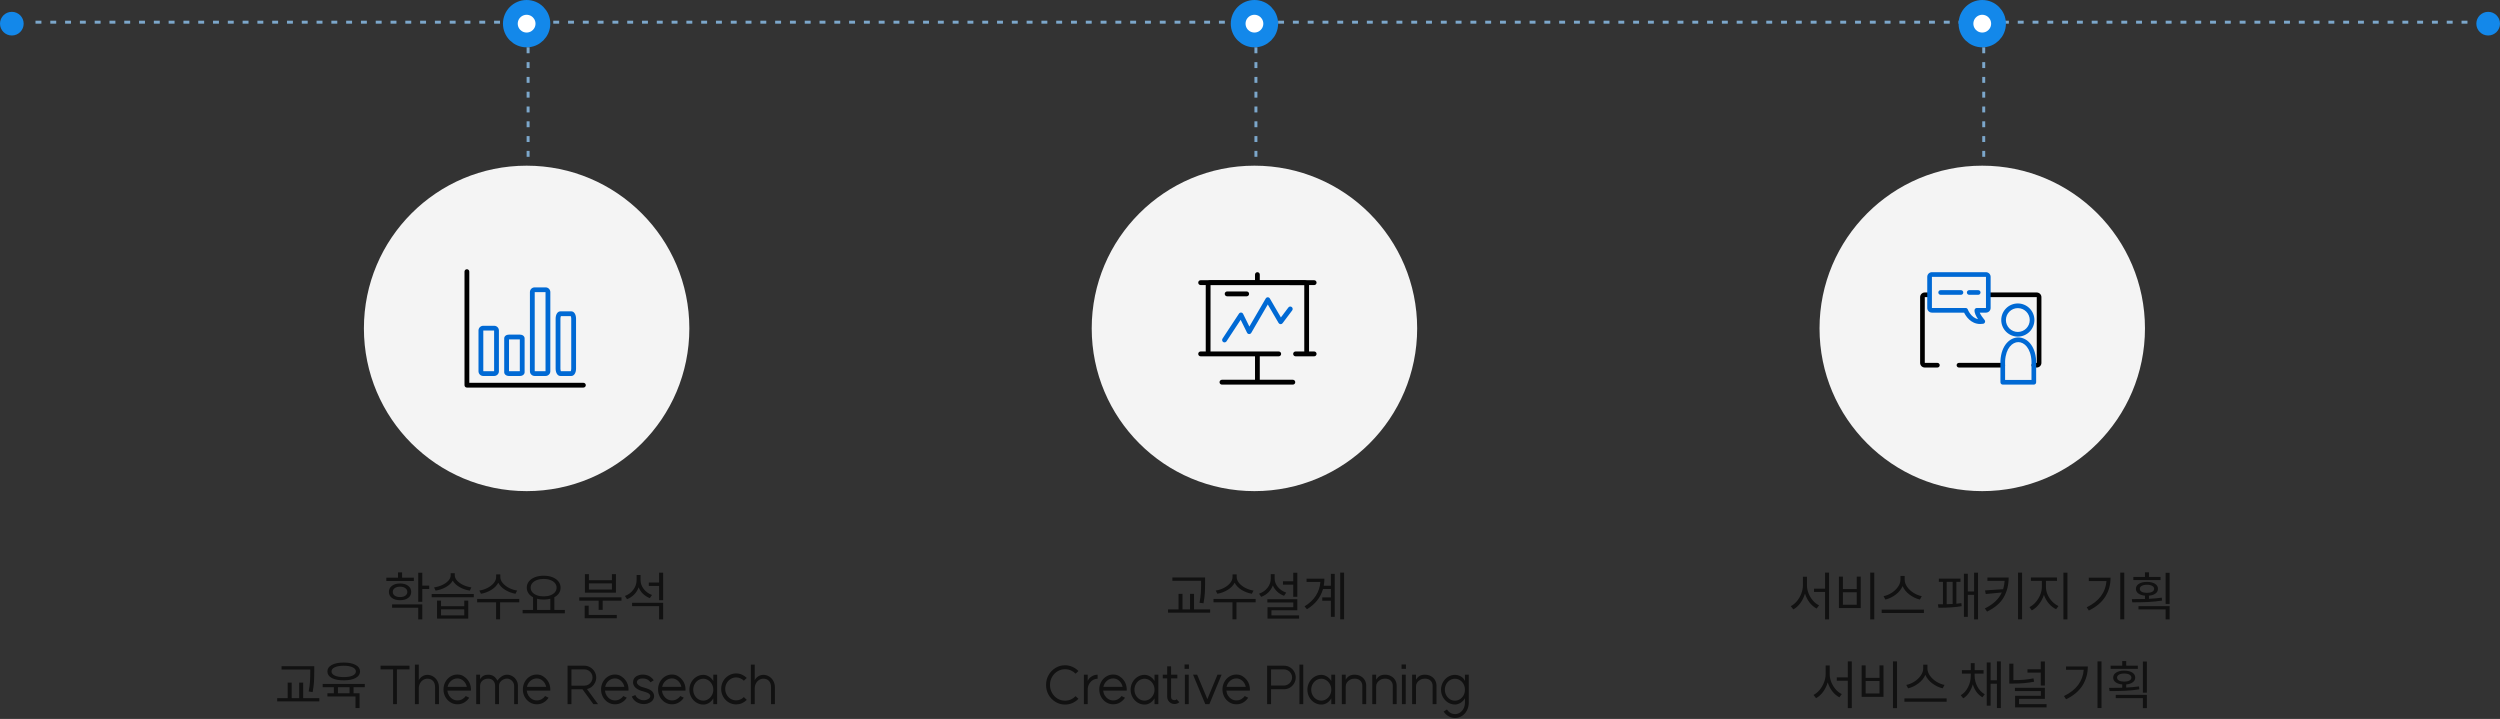 <svg width="845" height="243" viewBox="0 0 845 243" fill="none" xmlns="http://www.w3.org/2000/svg">
<rect x="0" y="0" width="845" height="243" fill="#333333" stroke="none"/>
<line x1="12" y1="7.5" x2="837" y2="7.5" stroke="#7CA7CB" stroke-dasharray="2 3"/>
<circle cx="4" cy="8" r="4" fill="#1388EA"/>
<circle cx="841" cy="8" r="4" fill="#1388EA"/>
<circle cx="424" cy="8" r="5.5" fill="white" stroke="#1388EA" stroke-width="5"/>
<circle cx="424" cy="111" r="55" fill="#F4F4F4"/>
<path d="M407.323 195.184V196.93C407.323 198.274 407.293 199.45 407.233 200.458C407.173 201.454 407.023 202.606 406.783 203.914L405.433 203.734C405.673 202.498 405.823 201.388 405.883 200.404C405.943 199.42 405.973 198.262 405.973 196.93V196.3H396.271V195.184H407.323ZM394.795 205.966H398.341V200.728H399.691V205.966H402.229V200.728H403.579V205.966H409.033V207.082H394.795V205.966ZM417.998 194.14V195.022C417.998 195.73 418.268 196.414 418.808 197.074C419.36 197.722 420.074 198.274 420.95 198.73C421.838 199.174 422.75 199.468 423.686 199.612L423.128 200.692C421.88 200.476 420.716 200.038 419.636 199.378C418.568 198.706 417.794 197.902 417.314 196.966C416.822 197.914 416.036 198.718 414.956 199.378C413.888 200.038 412.724 200.476 411.464 200.692L410.906 199.612C411.866 199.468 412.778 199.174 413.642 198.73C414.518 198.286 415.226 197.74 415.766 197.092C416.318 196.444 416.594 195.754 416.594 195.022V194.14H417.998ZM410.168 202.438H424.406V203.59H417.926V209.332H416.576V203.59H410.168V202.438ZM437.114 196.462V193.582H438.5V201.718H437.114V197.614H433.64V196.462H437.114ZM425.558 200.674C426.734 200.266 427.688 199.6 428.42 198.676C429.152 197.74 429.518 196.708 429.518 195.58V194.068H430.832V195.58C430.832 196.6 431.198 197.548 431.93 198.424C432.662 199.288 433.598 199.912 434.738 200.296L434.018 201.376C433.154 201.076 432.392 200.62 431.732 200.008C431.072 199.396 430.568 198.688 430.22 197.884C429.884 198.784 429.374 199.57 428.69 200.242C428.006 200.902 427.202 201.4 426.278 201.736L425.558 200.674ZM428.366 202.528H438.5V206.272H429.752V208H439.094V209.098H428.42V205.228H437.132V203.626H428.366V202.528ZM449.84 201.916V199.09H447.176C446.36 201.946 444.548 204.226 441.74 205.93L440.948 204.94C442.604 203.932 443.876 202.732 444.764 201.34C445.652 199.936 446.162 198.388 446.294 196.696H441.614V195.58H447.644C447.644 196.396 447.572 197.194 447.428 197.974H449.84V193.978H451.136V208.504H449.84V203.05H446.924V201.916H449.84ZM452.99 193.546H454.304V209.332H452.99V193.546ZM359.973 238.144C358.809 238.144 357.735 237.844 356.751 237.244C355.767 236.644 354.987 235.84 354.411 234.832C353.847 233.812 353.565 232.702 353.565 231.502C353.565 230.302 353.847 229.198 354.411 228.19C354.987 227.17 355.767 226.36 356.751 225.76C357.735 225.16 358.809 224.86 359.973 224.86C360.849 224.86 361.677 225.034 362.457 225.382C363.237 225.718 363.921 226.192 364.509 226.804L363.555 227.704C363.087 227.224 362.547 226.852 361.935 226.588C361.323 226.324 360.669 226.192 359.973 226.192C359.061 226.192 358.215 226.432 357.435 226.912C356.655 227.38 356.037 228.022 355.581 228.838C355.125 229.642 354.897 230.53 354.897 231.502C354.897 232.474 355.125 233.368 355.581 234.184C356.037 235 356.655 235.648 357.435 236.128C358.215 236.596 359.061 236.83 359.973 236.83C360.669 236.83 361.323 236.698 361.935 236.434C362.547 236.158 363.087 235.78 363.555 235.3L364.509 236.2C363.921 236.812 363.237 237.292 362.457 237.64C361.677 237.976 360.849 238.144 359.973 238.144ZM367.646 230.134C367.922 229.498 368.372 228.994 368.996 228.622C369.632 228.238 370.298 228.046 370.994 228.046V229.414C370.406 229.414 369.854 229.576 369.338 229.9C368.834 230.212 368.426 230.65 368.114 231.214C367.802 231.766 367.646 232.384 367.646 233.068V238H366.35V228.046H367.646V230.134ZM379.44 232.168C379.272 231.34 378.888 230.656 378.288 230.116C377.7 229.576 377.022 229.306 376.254 229.306C375.462 229.306 374.754 229.576 374.13 230.116C373.506 230.656 373.11 231.34 372.942 232.168H379.44ZM371.556 233.032C371.556 232.132 371.76 231.298 372.168 230.53C372.588 229.75 373.158 229.132 373.878 228.676C374.598 228.22 375.39 227.992 376.254 227.992C377.082 227.992 377.79 228.19 378.378 228.586C378.978 228.97 379.428 229.372 379.728 229.792C380.04 230.212 380.232 230.512 380.304 230.692C380.52 231.124 380.67 231.586 380.754 232.078C380.838 232.57 380.862 233.02 380.826 233.428H372.87C372.942 234.052 373.134 234.616 373.446 235.12C373.77 235.624 374.178 236.02 374.67 236.308C375.162 236.596 375.69 236.74 376.254 236.74C376.89 236.74 377.448 236.596 377.928 236.308C378.42 236.02 378.804 235.672 379.08 235.264L380.25 235.822C379.866 236.446 379.326 236.974 378.63 237.406C377.946 237.838 377.154 238.054 376.254 238.054C375.39 238.054 374.598 237.826 373.878 237.37C373.158 236.914 372.588 236.302 372.168 235.534C371.76 234.766 371.556 233.932 371.556 233.032ZM386.846 236.812C387.434 236.812 387.986 236.65 388.502 236.326C389.018 236.002 389.432 235.558 389.744 234.994C390.068 234.43 390.23 233.806 390.23 233.122C390.23 232.426 390.068 231.796 389.744 231.232C389.432 230.668 389.018 230.224 388.502 229.9C387.986 229.576 387.434 229.414 386.846 229.414C386.246 229.414 385.682 229.576 385.154 229.9C384.638 230.224 384.224 230.674 383.912 231.25C383.6 231.814 383.444 232.438 383.444 233.122C383.444 233.806 383.6 234.43 383.912 234.994C384.224 235.558 384.638 236.002 385.154 236.326C385.682 236.65 386.246 236.812 386.846 236.812ZM382.148 233.122C382.148 232.222 382.358 231.388 382.778 230.62C383.198 229.852 383.768 229.24 384.488 228.784C385.22 228.328 386.018 228.1 386.882 228.1C387.494 228.1 388.094 228.274 388.682 228.622C389.282 228.958 389.798 229.474 390.23 230.17V228.046H391.526V238H390.23V236.056C389.786 236.776 389.27 237.304 388.682 237.64C388.106 237.976 387.506 238.144 386.882 238.144C386.018 238.144 385.22 237.916 384.488 237.46C383.768 237.004 383.198 236.392 382.778 235.624C382.358 234.844 382.148 234.01 382.148 233.122ZM398.612 237.334C398.156 237.754 397.61 237.964 396.974 237.964C396.53 237.964 396.116 237.856 395.732 237.64C395.36 237.412 395.06 237.112 394.832 236.74C394.616 236.368 394.508 235.96 394.508 235.516V229.288H393.014V228.046H394.508V225.22H395.822V228.046H397.946V229.288H395.822V235.516C395.822 235.876 395.918 236.158 396.11 236.362C396.314 236.554 396.602 236.65 396.974 236.65C397.142 236.65 397.28 236.632 397.388 236.596C397.496 236.548 397.604 236.47 397.712 236.362L398.612 237.334ZM401.86 224.59V226.066H400.384V224.59H401.86ZM400.492 228.046H401.788V238H400.492V228.046ZM408.773 238H407.387L403.247 228.046H404.633L408.089 236.308L411.509 228.046H412.895L408.773 238ZM421.076 232.168C420.908 231.34 420.524 230.656 419.924 230.116C419.336 229.576 418.658 229.306 417.89 229.306C417.098 229.306 416.39 229.576 415.766 230.116C415.142 230.656 414.746 231.34 414.578 232.168H421.076ZM413.192 233.032C413.192 232.132 413.396 231.298 413.804 230.53C414.224 229.75 414.794 229.132 415.514 228.676C416.234 228.22 417.026 227.992 417.89 227.992C418.718 227.992 419.426 228.19 420.014 228.586C420.614 228.97 421.064 229.372 421.364 229.792C421.676 230.212 421.868 230.512 421.94 230.692C422.156 231.124 422.306 231.586 422.39 232.078C422.474 232.57 422.498 233.02 422.462 233.428H414.506C414.578 234.052 414.77 234.616 415.082 235.12C415.406 235.624 415.814 236.02 416.306 236.308C416.798 236.596 417.326 236.74 417.89 236.74C418.526 236.74 419.084 236.596 419.564 236.308C420.056 236.02 420.44 235.672 420.716 235.264L421.886 235.822C421.502 236.446 420.962 236.974 420.266 237.406C419.582 237.838 418.79 238.054 417.89 238.054C417.026 238.054 416.234 237.826 415.514 237.37C414.794 236.914 414.224 236.302 413.804 235.534C413.396 234.766 413.192 233.932 413.192 233.032ZM433.975 231.718C434.467 231.718 434.923 231.592 435.343 231.34C435.775 231.088 436.111 230.752 436.351 230.332C436.603 229.912 436.729 229.462 436.729 228.982C436.729 228.49 436.603 228.034 436.351 227.614C436.111 227.194 435.775 226.864 435.343 226.624C434.923 226.372 434.467 226.246 433.975 226.246H429.619V231.718H433.975ZM428.287 225.004H434.011C434.731 225.004 435.391 225.184 435.991 225.544C436.591 225.892 437.065 226.372 437.413 226.984C437.773 227.596 437.953 228.262 437.953 228.982C437.953 229.702 437.773 230.368 437.413 230.98C437.065 231.58 436.591 232.06 435.991 232.42C435.391 232.78 434.731 232.96 434.011 232.96H429.619V238H428.287V225.004ZM440.5 224.644V238H439.204V224.644H440.5ZM446.596 236.812C447.184 236.812 447.736 236.65 448.252 236.326C448.768 236.002 449.182 235.558 449.494 234.994C449.818 234.43 449.98 233.806 449.98 233.122C449.98 232.426 449.818 231.796 449.494 231.232C449.182 230.668 448.768 230.224 448.252 229.9C447.736 229.576 447.184 229.414 446.596 229.414C445.996 229.414 445.432 229.576 444.904 229.9C444.388 230.224 443.974 230.674 443.662 231.25C443.35 231.814 443.194 232.438 443.194 233.122C443.194 233.806 443.35 234.43 443.662 234.994C443.974 235.558 444.388 236.002 444.904 236.326C445.432 236.65 445.996 236.812 446.596 236.812ZM441.898 233.122C441.898 232.222 442.108 231.388 442.528 230.62C442.948 229.852 443.518 229.24 444.238 228.784C444.97 228.328 445.768 228.1 446.632 228.1C447.244 228.1 447.844 228.274 448.432 228.622C449.032 228.958 449.548 229.474 449.98 230.17V228.046H451.276V238H449.98V236.056C449.536 236.776 449.02 237.304 448.432 237.64C447.856 237.976 447.256 238.144 446.632 238.144C445.768 238.144 444.97 237.916 444.238 237.46C443.518 237.004 442.948 236.392 442.528 235.624C442.108 234.844 441.898 234.01 441.898 233.122ZM460.465 231.826C460.465 231.094 460.231 230.506 459.763 230.062C459.307 229.606 458.665 229.378 457.837 229.378C457.273 229.378 456.763 229.504 456.307 229.756C455.851 229.996 455.491 230.32 455.227 230.728C454.975 231.124 454.849 231.55 454.849 232.006V238H453.535V228.046H454.849V229.738C455.185 229.162 455.593 228.736 456.073 228.46C456.565 228.184 457.153 228.046 457.837 228.046C458.605 228.046 459.283 228.208 459.871 228.532C460.471 228.844 460.939 229.288 461.275 229.864C461.611 230.428 461.779 231.07 461.779 231.79V238H460.465V231.826ZM470.757 231.826C470.757 231.094 470.523 230.506 470.055 230.062C469.599 229.606 468.957 229.378 468.129 229.378C467.565 229.378 467.055 229.504 466.599 229.756C466.143 229.996 465.783 230.32 465.519 230.728C465.267 231.124 465.141 231.55 465.141 232.006V238H463.827V228.046H465.141V229.738C465.477 229.162 465.885 228.736 466.365 228.46C466.857 228.184 467.445 228.046 468.129 228.046C468.897 228.046 469.575 228.208 470.163 228.532C470.763 228.844 471.231 229.288 471.567 229.864C471.903 230.428 472.071 231.07 472.071 231.79V238H470.757V231.826ZM475.208 224.59V226.066H473.732V224.59H475.208ZM473.84 228.046H475.136V238H473.84V228.046ZM484.223 231.826C484.223 231.094 483.989 230.506 483.521 230.062C483.065 229.606 482.423 229.378 481.595 229.378C481.031 229.378 480.521 229.504 480.065 229.756C479.609 229.996 479.249 230.32 478.985 230.728C478.733 231.124 478.607 231.55 478.607 232.006V238H477.293V228.046H478.607V229.738C478.943 229.162 479.351 228.736 479.831 228.46C480.323 228.184 480.911 228.046 481.595 228.046C482.363 228.046 483.041 228.208 483.629 228.532C484.229 228.844 484.697 229.288 485.033 229.864C485.369 230.428 485.537 231.07 485.537 231.79V238H484.223V231.826ZM491.765 236.83C492.365 236.83 492.923 236.668 493.439 236.344C493.967 236.02 494.381 235.576 494.681 235.012C494.993 234.436 495.149 233.8 495.149 233.104C495.149 232.42 494.993 231.796 494.681 231.232C494.381 230.668 493.967 230.224 493.439 229.9C492.923 229.576 492.365 229.414 491.765 229.414C491.165 229.414 490.601 229.576 490.073 229.9C489.557 230.224 489.143 230.668 488.831 231.232C488.519 231.796 488.363 232.42 488.363 233.104C488.363 233.8 488.519 234.43 488.831 234.994C489.143 235.558 489.557 236.008 490.073 236.344C490.601 236.668 491.165 236.83 491.765 236.83ZM487.067 233.104C487.067 232.216 487.277 231.388 487.697 230.62C488.117 229.852 488.687 229.24 489.407 228.784C490.139 228.328 490.937 228.1 491.801 228.1C492.461 228.112 493.103 228.28 493.727 228.604C494.351 228.928 494.825 229.45 495.149 230.17V228.046H496.445V237.55C496.433 238.486 496.223 239.344 495.815 240.124C495.419 240.904 494.867 241.522 494.159 241.978C493.463 242.446 492.677 242.68 491.801 242.68C491.021 242.68 490.289 242.482 489.605 242.086C488.933 241.702 488.381 241.18 487.949 240.52L489.065 239.8C489.365 240.28 489.755 240.658 490.235 240.934C490.715 241.222 491.237 241.366 491.801 241.366C492.413 241.366 492.971 241.198 493.475 240.862C493.991 240.526 494.399 240.058 494.699 239.458C494.999 238.87 495.149 238.21 495.149 237.478V236.002C494.789 236.662 494.291 237.184 493.655 237.568C493.019 237.94 492.401 238.126 491.801 238.126C490.937 238.126 490.139 237.898 489.407 237.442C488.687 236.986 488.117 236.374 487.697 235.606C487.277 234.838 487.067 234.004 487.067 233.104Z" fill="#111111"/>
<line x1="424.5" y1="16" x2="424.5" y2="56" stroke="#7CA7CB" stroke-dasharray="2 3"/>
<circle cx="178" cy="8" r="5.5" fill="white" stroke="#1388EA" stroke-width="5"/>
<circle cx="178" cy="111" r="55" fill="#F4F4F4"/>
<path d="M134.525 195.256V193.474H135.911V195.256H139.889V196.372H130.583V195.256H134.525ZM131.447 200.062C131.447 199.198 131.795 198.508 132.491 197.992C133.187 197.476 134.099 197.218 135.227 197.218C136.355 197.218 137.261 197.476 137.945 197.992C138.641 198.508 138.989 199.198 138.989 200.062C138.989 200.914 138.641 201.598 137.945 202.114C137.261 202.618 136.355 202.87 135.227 202.87C134.099 202.87 133.187 202.618 132.491 202.114C131.795 201.598 131.447 200.914 131.447 200.062ZM132.527 204.292H142.733V209.35H141.365V205.408H132.527V204.292ZM132.761 200.062C132.761 200.59 132.983 201.016 133.427 201.34C133.883 201.652 134.483 201.808 135.227 201.808C135.959 201.808 136.547 201.652 136.991 201.34C137.447 201.016 137.675 200.59 137.675 200.062C137.675 199.522 137.447 199.096 136.991 198.784C136.547 198.46 135.959 198.298 135.227 198.298C134.483 198.298 133.883 198.46 133.427 198.784C132.983 199.096 132.761 199.522 132.761 200.062ZM141.365 193.582H142.733V197.938H145.073V199.09H142.733V203.41H141.365V193.582ZM149.069 203.014V204.886H156.917V203.014H158.267V209.098H147.719V203.014H149.069ZM145.901 200.782H160.139V201.88H145.901V200.782ZM146.711 198.532C147.647 198.412 148.547 198.154 149.411 197.758C150.287 197.362 150.989 196.876 151.517 196.3C152.057 195.724 152.327 195.112 152.327 194.464V193.744H153.713V194.464C153.713 195.1 153.983 195.706 154.523 196.282C155.063 196.858 155.765 197.35 156.629 197.758C157.493 198.154 158.387 198.412 159.311 198.532L158.807 199.63C157.559 199.438 156.401 199.042 155.333 198.442C154.277 197.842 153.509 197.11 153.029 196.246C152.549 197.11 151.775 197.842 150.707 198.442C149.639 199.042 148.481 199.438 147.233 199.63L146.711 198.532ZM156.917 208V205.948H149.069V208H156.917ZM169.103 194.14V195.022C169.103 195.73 169.373 196.414 169.913 197.074C170.465 197.722 171.179 198.274 172.055 198.73C172.943 199.174 173.855 199.468 174.791 199.612L174.233 200.692C172.985 200.476 171.821 200.038 170.741 199.378C169.673 198.706 168.899 197.902 168.419 196.966C167.927 197.914 167.141 198.718 166.061 199.378C164.993 200.038 163.829 200.476 162.569 200.692L162.011 199.612C162.971 199.468 163.883 199.174 164.747 198.73C165.623 198.286 166.331 197.74 166.871 197.092C167.423 196.444 167.699 195.754 167.699 195.022V194.14H169.103ZM161.273 202.438H175.511V203.59H169.031V209.332H167.681V203.59H161.273V202.438ZM180.174 206.164V201.88C179.502 201.52 178.98 201.064 178.608 200.512C178.236 199.96 178.05 199.336 178.05 198.64C178.05 197.836 178.29 197.128 178.77 196.516C179.262 195.904 179.94 195.43 180.804 195.094C181.668 194.758 182.652 194.59 183.756 194.59C184.872 194.59 185.862 194.758 186.726 195.094C187.59 195.43 188.262 195.904 188.742 196.516C189.234 197.128 189.48 197.836 189.48 198.64C189.48 199.336 189.294 199.96 188.922 200.512C188.562 201.052 188.046 201.502 187.374 201.862V206.164H190.92V207.316H176.646V206.164H180.174ZM179.364 198.64C179.364 199.216 179.55 199.726 179.922 200.17C180.306 200.614 180.828 200.962 181.488 201.214C182.16 201.454 182.916 201.574 183.756 201.574C184.608 201.574 185.364 201.454 186.024 201.214C186.684 200.962 187.2 200.614 187.572 200.17C187.944 199.726 188.13 199.216 188.13 198.64C188.13 198.052 187.944 197.536 187.572 197.092C187.2 196.636 186.678 196.288 186.006 196.048C185.346 195.796 184.596 195.67 183.756 195.67C182.916 195.67 182.16 195.796 181.488 196.048C180.828 196.288 180.306 196.636 179.922 197.092C179.55 197.536 179.364 198.052 179.364 198.64ZM186.006 206.164V202.384C185.322 202.564 184.572 202.654 183.756 202.654C182.94 202.654 182.196 202.564 181.524 202.384V206.164H186.006ZM210.063 201.898V203.032H203.709V206.128H202.341V203.032H195.789V201.898H210.063ZM197.625 204.706H198.975V207.838H208.479V208.972H197.625V204.706ZM197.697 194.068H199.047V196.102H206.823V194.068H208.191V200.332H197.697V194.068ZM206.823 199.252V197.182H199.047V199.252H206.823ZM222.771 196.894V193.564H224.139V202.87H222.771V198.046H219.297V196.894H222.771ZM211.233 201.43C212.409 200.998 213.357 200.29 214.077 199.306C214.809 198.322 215.175 197.23 215.175 196.03V194.356H216.507V196.084C216.507 197.164 216.867 198.166 217.587 199.09C218.319 200.014 219.249 200.686 220.377 201.106L219.639 202.168C218.775 201.832 218.013 201.352 217.353 200.728C216.693 200.092 216.195 199.354 215.859 198.514C215.535 199.438 215.031 200.248 214.347 200.944C213.663 201.64 212.859 202.168 211.935 202.528L211.233 201.43ZM213.645 203.752H224.139V209.35H222.771V204.868H213.645V203.752ZM106.216 225.184V226.93C106.216 228.274 106.186 229.45 106.126 230.458C106.066 231.454 105.916 232.606 105.676 233.914L104.326 233.734C104.566 232.498 104.716 231.388 104.776 230.404C104.836 229.42 104.866 228.262 104.866 226.93V226.3H95.164V225.184H106.216ZM93.688 235.966H97.234V230.728H98.584V235.966H101.122V230.728H102.472V235.966H107.926V237.082H93.688V235.966ZM123.298 231.178V232.276H119.5V234.328H121.534V239.332H120.166V235.408H110.662V234.328H112.84V232.276H109.06V231.178H123.298ZM110.662 226.948C110.662 226.012 111.154 225.28 112.138 224.752C113.122 224.212 114.466 223.942 116.17 223.942C117.874 223.942 119.218 224.212 120.202 224.752C121.198 225.28 121.696 226.012 121.696 226.948C121.696 227.884 121.198 228.622 120.202 229.162C119.218 229.69 117.874 229.954 116.17 229.954C114.466 229.954 113.122 229.69 112.138 229.162C111.154 228.622 110.662 227.884 110.662 226.948ZM112.048 226.948C112.048 227.536 112.42 228.004 113.164 228.352C113.908 228.688 114.91 228.856 116.17 228.856C117.442 228.856 118.444 228.688 119.176 228.352C119.92 228.004 120.292 227.536 120.292 226.948C120.292 226.348 119.92 225.88 119.176 225.544C118.444 225.196 117.442 225.022 116.17 225.022C114.898 225.022 113.89 225.196 113.146 225.544C112.414 225.88 112.048 226.348 112.048 226.948ZM118.15 234.328V232.276H114.226V234.328H118.15ZM138.409 226.246H134.161V238H132.865V226.246H128.635V225.004H138.409V226.246ZM147.056 232.294C147.056 231.358 146.822 230.644 146.354 230.152C145.886 229.648 145.262 229.396 144.482 229.396C143.954 229.396 143.462 229.54 143.006 229.828C142.562 230.116 142.208 230.512 141.944 231.016C141.68 231.508 141.548 232.066 141.548 232.69V238H140.234V224.644H141.548V229.918C141.8 229.39 142.19 228.958 142.718 228.622C143.246 228.274 143.834 228.1 144.482 228.1C145.154 228.1 145.79 228.28 146.39 228.64C146.99 229 147.47 229.504 147.83 230.152C148.19 230.8 148.37 231.526 148.37 232.33V238H147.056V232.294ZM157.785 232.168C157.617 231.34 157.233 230.656 156.633 230.116C156.045 229.576 155.367 229.306 154.599 229.306C153.807 229.306 153.099 229.576 152.475 230.116C151.851 230.656 151.455 231.34 151.287 232.168H157.785ZM149.901 233.032C149.901 232.132 150.105 231.298 150.513 230.53C150.933 229.75 151.503 229.132 152.223 228.676C152.943 228.22 153.735 227.992 154.599 227.992C155.427 227.992 156.135 228.19 156.723 228.586C157.323 228.97 157.773 229.372 158.073 229.792C158.385 230.212 158.577 230.512 158.649 230.692C158.865 231.124 159.015 231.586 159.099 232.078C159.183 232.57 159.207 233.02 159.171 233.428H151.215C151.287 234.052 151.479 234.616 151.791 235.12C152.115 235.624 152.523 236.02 153.015 236.308C153.507 236.596 154.035 236.74 154.599 236.74C155.235 236.74 155.793 236.596 156.273 236.308C156.765 236.02 157.149 235.672 157.425 235.264L158.595 235.822C158.211 236.446 157.671 236.974 156.975 237.406C156.291 237.838 155.499 238.054 154.599 238.054C153.735 238.054 152.943 237.826 152.223 237.37C151.503 236.914 150.933 236.302 150.513 235.534C150.105 234.766 149.901 233.932 149.901 233.032ZM173.776 231.772C173.776 231.352 173.662 230.956 173.434 230.584C173.206 230.212 172.906 229.918 172.534 229.702C172.174 229.474 171.79 229.36 171.382 229.36C170.95 229.36 170.518 229.468 170.086 229.684C169.666 229.888 169.324 230.176 169.06 230.548C168.796 230.908 168.664 231.316 168.664 231.772V238H167.35V231.772C167.35 231.1 167.14 230.536 166.72 230.08C166.312 229.612 165.736 229.378 164.992 229.378C164.464 229.378 163.99 229.486 163.57 229.702C163.162 229.918 162.844 230.206 162.616 230.566C162.388 230.926 162.274 231.316 162.274 231.736V238H160.96V228.046H162.274V229.576C162.586 229.048 162.964 228.664 163.408 228.424C163.852 228.172 164.38 228.046 164.992 228.046C165.712 228.046 166.324 228.208 166.828 228.532C167.332 228.856 167.758 229.36 168.106 230.044C168.502 229.48 168.988 229.006 169.564 228.622C170.14 228.238 170.746 228.046 171.382 228.046C172.018 228.046 172.618 228.214 173.182 228.55C173.746 228.874 174.196 229.318 174.532 229.882C174.88 230.446 175.054 231.064 175.054 231.736V238H173.776V231.772ZM184.61 232.168C184.442 231.34 184.058 230.656 183.458 230.116C182.87 229.576 182.192 229.306 181.424 229.306C180.632 229.306 179.924 229.576 179.3 230.116C178.676 230.656 178.28 231.34 178.112 232.168H184.61ZM176.726 233.032C176.726 232.132 176.93 231.298 177.338 230.53C177.758 229.75 178.328 229.132 179.048 228.676C179.768 228.22 180.56 227.992 181.424 227.992C182.252 227.992 182.96 228.19 183.548 228.586C184.148 228.97 184.598 229.372 184.898 229.792C185.21 230.212 185.402 230.512 185.474 230.692C185.69 231.124 185.84 231.586 185.924 232.078C186.008 232.57 186.032 233.02 185.996 233.428H178.04C178.112 234.052 178.304 234.616 178.616 235.12C178.94 235.624 179.348 236.02 179.84 236.308C180.332 236.596 180.86 236.74 181.424 236.74C182.06 236.74 182.618 236.596 183.098 236.308C183.59 236.02 183.974 235.672 184.25 235.264L185.42 235.822C185.036 236.446 184.496 236.974 183.8 237.406C183.116 237.838 182.324 238.054 181.424 238.054C180.56 238.054 179.768 237.826 179.048 237.37C178.328 236.914 177.758 236.302 177.338 235.534C176.93 234.766 176.726 233.932 176.726 233.032ZM197.527 231.754C198.031 231.754 198.493 231.628 198.913 231.376C199.333 231.124 199.663 230.788 199.903 230.368C200.155 229.936 200.281 229.474 200.281 228.982C200.281 228.49 200.155 228.034 199.903 227.614C199.663 227.194 199.333 226.864 198.913 226.624C198.493 226.372 198.031 226.246 197.527 226.246H193.153V231.754H197.527ZM191.839 225.004H197.491C198.223 225.004 198.895 225.19 199.507 225.562C200.131 225.922 200.623 226.414 200.983 227.038C201.343 227.65 201.523 228.316 201.523 229.036C201.523 229.636 201.385 230.212 201.109 230.764C200.845 231.304 200.473 231.766 199.993 232.15C199.513 232.522 198.979 232.768 198.391 232.888L202.135 238H200.551L196.879 232.978H193.153V238H191.839V225.004ZM211.04 232.168C210.872 231.34 210.488 230.656 209.888 230.116C209.3 229.576 208.622 229.306 207.854 229.306C207.062 229.306 206.354 229.576 205.73 230.116C205.106 230.656 204.71 231.34 204.542 232.168H211.04ZM203.156 233.032C203.156 232.132 203.36 231.298 203.768 230.53C204.188 229.75 204.758 229.132 205.478 228.676C206.198 228.22 206.99 227.992 207.854 227.992C208.682 227.992 209.39 228.19 209.978 228.586C210.578 228.97 211.028 229.372 211.328 229.792C211.64 230.212 211.832 230.512 211.904 230.692C212.12 231.124 212.27 231.586 212.354 232.078C212.438 232.57 212.462 233.02 212.426 233.428H204.47C204.542 234.052 204.734 234.616 205.046 235.12C205.37 235.624 205.778 236.02 206.27 236.308C206.762 236.596 207.29 236.74 207.854 236.74C208.49 236.74 209.048 236.596 209.528 236.308C210.02 236.02 210.404 235.672 210.68 235.264L211.85 235.822C211.466 236.446 210.926 236.974 210.23 237.406C209.546 237.838 208.754 238.054 207.854 238.054C206.99 238.054 206.198 237.826 205.478 237.37C204.758 236.914 204.188 236.302 203.768 235.534C203.36 234.766 203.156 233.932 203.156 233.032ZM219.853 230.62C219.673 230.332 219.409 230.062 219.061 229.81C218.557 229.486 217.933 229.324 217.189 229.324C216.301 229.324 215.701 229.582 215.389 230.098C215.305 230.278 215.263 230.458 215.263 230.638C215.263 230.866 215.365 231.094 215.569 231.322C215.653 231.454 215.833 231.598 216.109 231.754C216.241 231.862 216.391 231.958 216.559 232.042C216.739 232.126 216.889 232.18 217.009 232.204L217.693 232.402C219.109 232.786 220.045 233.236 220.501 233.752C220.657 233.932 220.795 234.16 220.915 234.436C221.035 234.7 221.095 234.982 221.095 235.282C221.095 235.642 221.005 235.996 220.825 236.344C220.561 236.872 220.105 237.28 219.457 237.568C218.941 237.82 218.455 237.952 217.999 237.964C217.903 237.976 217.753 237.982 217.549 237.982C216.697 237.982 215.869 237.736 215.065 237.244C214.417 236.836 213.907 236.23 213.535 235.426L214.759 234.922C214.951 235.414 215.281 235.816 215.749 236.128C216.133 236.356 216.487 236.512 216.811 236.596C217.135 236.668 217.507 236.692 217.927 236.668C218.239 236.644 218.557 236.548 218.881 236.38C219.097 236.284 219.259 236.194 219.367 236.11C219.487 236.014 219.589 235.888 219.673 235.732C219.757 235.564 219.799 235.402 219.799 235.246C219.799 235.054 219.709 234.844 219.529 234.616C219.385 234.46 219.157 234.31 218.845 234.166C218.533 234.022 218.029 233.854 217.333 233.662L216.649 233.464C216.469 233.404 216.259 233.32 216.019 233.212C215.779 233.104 215.569 232.99 215.389 232.87C215.029 232.654 214.759 232.426 214.579 232.186C214.171 231.73 213.967 231.202 213.967 230.602C213.967 230.218 214.057 229.846 214.237 229.486C214.513 228.994 214.891 228.64 215.371 228.424C215.851 228.196 216.325 228.064 216.793 228.028C216.877 228.016 217.021 228.01 217.225 228.01C218.221 228.01 219.073 228.25 219.781 228.73C220.273 229.054 220.669 229.456 220.969 229.936L219.853 230.62ZM230.306 232.168C230.138 231.34 229.754 230.656 229.154 230.116C228.566 229.576 227.888 229.306 227.12 229.306C226.328 229.306 225.62 229.576 224.996 230.116C224.372 230.656 223.976 231.34 223.808 232.168H230.306ZM222.422 233.032C222.422 232.132 222.626 231.298 223.034 230.53C223.454 229.75 224.024 229.132 224.744 228.676C225.464 228.22 226.256 227.992 227.12 227.992C227.948 227.992 228.656 228.19 229.244 228.586C229.844 228.97 230.294 229.372 230.594 229.792C230.906 230.212 231.098 230.512 231.17 230.692C231.386 231.124 231.536 231.586 231.62 232.078C231.704 232.57 231.728 233.02 231.692 233.428H223.736C223.808 234.052 224 234.616 224.312 235.12C224.636 235.624 225.044 236.02 225.536 236.308C226.028 236.596 226.556 236.74 227.12 236.74C227.756 236.74 228.314 236.596 228.794 236.308C229.286 236.02 229.67 235.672 229.946 235.264L231.116 235.822C230.732 236.446 230.192 236.974 229.496 237.406C228.812 237.838 228.02 238.054 227.12 238.054C226.256 238.054 225.464 237.826 224.744 237.37C224.024 236.914 223.454 236.302 223.034 235.534C222.626 234.766 222.422 233.932 222.422 233.032ZM237.711 236.812C238.299 236.812 238.851 236.65 239.367 236.326C239.883 236.002 240.297 235.558 240.609 234.994C240.933 234.43 241.095 233.806 241.095 233.122C241.095 232.426 240.933 231.796 240.609 231.232C240.297 230.668 239.883 230.224 239.367 229.9C238.851 229.576 238.299 229.414 237.711 229.414C237.111 229.414 236.547 229.576 236.019 229.9C235.503 230.224 235.089 230.674 234.777 231.25C234.465 231.814 234.309 232.438 234.309 233.122C234.309 233.806 234.465 234.43 234.777 234.994C235.089 235.558 235.503 236.002 236.019 236.326C236.547 236.65 237.111 236.812 237.711 236.812ZM233.013 233.122C233.013 232.222 233.223 231.388 233.643 230.62C234.063 229.852 234.633 229.24 235.353 228.784C236.085 228.328 236.883 228.1 237.747 228.1C238.359 228.1 238.959 228.274 239.547 228.622C240.147 228.958 240.663 229.474 241.095 230.17V228.046H242.391V238H241.095V236.056C240.651 236.776 240.135 237.304 239.547 237.64C238.971 237.976 238.371 238.144 237.747 238.144C236.883 238.144 236.085 237.916 235.353 237.46C234.633 237.004 234.063 236.392 233.643 235.624C233.223 234.844 233.013 234.01 233.013 233.122ZM248.83 236.722C249.322 236.722 249.79 236.626 250.234 236.434C250.69 236.23 251.086 235.954 251.422 235.606L252.412 236.56C251.932 237.04 251.386 237.418 250.774 237.694C250.162 237.958 249.514 238.09 248.83 238.09C247.906 238.09 247.054 237.856 246.274 237.388C245.494 236.908 244.876 236.266 244.42 235.462C243.976 234.658 243.754 233.788 243.754 232.852C243.754 231.916 243.976 231.046 244.42 230.242C244.876 229.438 245.494 228.802 246.274 228.334C247.054 227.854 247.906 227.614 248.83 227.614C249.514 227.614 250.162 227.752 250.774 228.028C251.386 228.292 251.932 228.664 252.412 229.144L251.422 230.08C251.086 229.732 250.69 229.462 250.234 229.27C249.79 229.066 249.322 228.964 248.83 228.964C248.17 228.964 247.552 229.138 246.976 229.486C246.412 229.834 245.962 230.308 245.626 230.908C245.29 231.496 245.122 232.144 245.122 232.852C245.122 233.56 245.29 234.214 245.626 234.814C245.962 235.402 246.412 235.87 246.976 236.218C247.552 236.554 248.17 236.722 248.83 236.722ZM260.606 232.294C260.606 231.358 260.372 230.644 259.904 230.152C259.436 229.648 258.812 229.396 258.032 229.396C257.504 229.396 257.012 229.54 256.556 229.828C256.112 230.116 255.758 230.512 255.494 231.016C255.23 231.508 255.098 232.066 255.098 232.69V238H253.784V224.644H255.098V229.918C255.35 229.39 255.74 228.958 256.268 228.622C256.796 228.274 257.384 228.1 258.032 228.1C258.704 228.1 259.34 228.28 259.94 228.64C260.54 229 261.02 229.504 261.38 230.152C261.74 230.8 261.92 231.526 261.92 232.33V238H260.606V232.294Z" fill="#111111"/>
<line x1="178.5" y1="16" x2="178.5" y2="56" stroke="#7CA7CB" stroke-dasharray="2 3"/>
<circle cx="670" cy="8" r="5.5" fill="white" stroke="#1388EA" stroke-width="5"/>
<circle cx="670" cy="111" r="55" fill="#F4F4F4"/>
<path d="M616.872 198.964V193.546H618.222V209.35H616.872V200.08H613.146V198.964H616.872ZM605.28 204.886C606.036 204.502 606.726 203.938 607.35 203.194C607.974 202.45 608.466 201.604 608.826 200.656C609.198 199.708 609.384 198.76 609.384 197.812V194.932H610.752V197.812C610.752 198.736 610.932 199.654 611.292 200.566C611.664 201.478 612.162 202.294 612.786 203.014C613.41 203.722 614.094 204.25 614.838 204.598L614.028 205.696C613.14 205.24 612.348 204.568 611.652 203.68C610.956 202.78 610.434 201.766 610.086 200.638C609.738 201.826 609.216 202.894 608.52 203.842C607.824 204.79 607.032 205.504 606.144 205.984L605.28 204.886ZM633.504 193.546V209.35H632.136V193.546H633.504ZM621.552 194.896H622.902V199.108H627.582V194.896H628.932V205.534H621.552V194.896ZM627.582 204.4V200.188H622.902V204.4H627.582ZM643.783 194.662V195.886C643.783 196.762 644.071 197.602 644.647 198.406C645.223 199.198 645.955 199.87 646.843 200.422C647.743 200.974 648.649 201.334 649.561 201.502L648.931 202.654C647.695 202.366 646.531 201.814 645.439 200.998C644.347 200.182 643.561 199.216 643.081 198.1C642.601 199.216 641.815 200.182 640.723 200.998C639.631 201.814 638.473 202.366 637.249 202.654L636.637 201.502C637.537 201.334 638.431 200.974 639.319 200.422C640.207 199.858 640.933 199.18 641.497 198.388C642.073 197.584 642.361 196.75 642.361 195.886V194.662H643.783ZM636.007 206.056H650.281V207.19H636.007V206.056ZM668.578 193.564V209.35H667.246V201.07H665.122V208.504H663.808V193.924H665.122V199.918H667.246V193.564H668.578ZM656.716 204.238V196.678H655.33V195.562H662.638V196.678H661.252V204.058C661.756 204.01 662.32 203.944 662.944 203.86L663.034 204.886C661.042 205.246 658.426 205.426 655.186 205.426L655.024 204.256L656.716 204.238ZM657.976 204.22C658.888 204.196 659.56 204.172 659.992 204.148V196.678H657.976V204.22ZM678.928 195.202C678.928 197.698 678.376 199.918 677.272 201.862C676.168 203.806 674.284 205.426 671.62 206.722L670.882 205.642C673.69 204.286 675.598 202.492 676.606 200.26L671.188 200.782L670.936 199.558L677.056 199.144C677.332 198.292 677.5 197.356 677.56 196.336H671.746V195.202H678.928ZM682.096 193.546H683.464V209.332H682.096V193.546ZM695.254 195.184V196.336H691.528V198.424C691.528 199.3 691.72 200.17 692.104 201.034C692.488 201.886 693.004 202.648 693.652 203.32C694.3 203.992 695.002 204.496 695.758 204.832L694.966 205.912C694.054 205.492 693.232 204.85 692.5 203.986C691.768 203.122 691.216 202.144 690.844 201.052C690.484 202.204 689.932 203.254 689.188 204.202C688.456 205.15 687.64 205.852 686.74 206.308L685.948 205.21C686.692 204.85 687.382 204.31 688.018 203.59C688.666 202.858 689.182 202.036 689.566 201.124C689.95 200.212 690.142 199.312 690.142 198.424V196.336H686.452V195.184H695.254ZM697.432 193.564H698.8V209.35H697.432V193.564ZM717.997 193.546V209.332H716.647V193.546H717.997ZM705.307 205.264C707.395 204.256 708.991 203.008 710.095 201.52C711.211 200.02 711.841 198.31 711.985 196.39H706.009V195.256H713.371C713.371 197.632 712.777 199.768 711.589 201.664C710.401 203.56 708.547 205.126 706.027 206.362L705.307 205.264ZM725 195.004V193.438H726.35V195.004H730.274V196.066H721.076V195.004H725ZM720.554 202.51C722.462 202.51 723.944 202.492 725 202.456V201.34C724.064 201.256 723.32 201.01 722.768 200.602C722.216 200.194 721.94 199.672 721.94 199.036C721.94 198.316 722.276 197.746 722.948 197.326C723.632 196.894 724.538 196.678 725.666 196.678C726.806 196.678 727.712 196.888 728.384 197.308C729.056 197.728 729.392 198.304 729.392 199.036C729.392 199.672 729.116 200.194 728.564 200.602C728.024 201.01 727.286 201.256 726.35 201.34V202.402C727.958 202.318 729.398 202.186 730.67 202.006L730.778 202.996C729.254 203.236 727.658 203.398 725.99 203.482C724.334 203.554 722.576 203.59 720.716 203.59L720.554 202.51ZM722.804 204.868H733.334V209.35H731.984V205.966H722.804V204.868ZM723.254 199.036C723.254 199.444 723.47 199.774 723.902 200.026C724.346 200.266 724.934 200.386 725.666 200.386C726.398 200.386 726.986 200.266 727.43 200.026C727.874 199.774 728.096 199.444 728.096 199.036C728.096 198.604 727.874 198.268 727.43 198.028C726.998 197.776 726.41 197.65 725.666 197.65C724.934 197.65 724.346 197.776 723.902 198.028C723.47 198.268 723.254 198.604 723.254 199.036ZM731.984 193.6H733.334V204.13H731.984V193.6ZM624.558 228.964V223.546H625.908V239.35H624.558V230.08H620.832V228.964H624.558ZM612.966 234.886C613.722 234.502 614.412 233.938 615.036 233.194C615.66 232.45 616.152 231.604 616.512 230.656C616.884 229.708 617.07 228.76 617.07 227.812V224.932H618.438V227.812C618.438 228.736 618.618 229.654 618.978 230.566C619.35 231.478 619.848 232.294 620.472 233.014C621.096 233.722 621.78 234.25 622.524 234.598L621.714 235.696C620.826 235.24 620.034 234.568 619.338 233.68C618.642 232.78 618.12 231.766 617.772 230.638C617.424 231.826 616.902 232.894 616.206 233.842C615.51 234.79 614.718 235.504 613.83 235.984L612.966 234.886ZM641.191 223.546V239.35H639.823V223.546H641.191ZM629.239 224.896H630.589V229.108H635.269V224.896H636.619V235.534H629.239V224.896ZM635.269 234.4V230.188H630.589V234.4H635.269ZM651.469 224.662V225.886C651.469 226.762 651.757 227.602 652.333 228.406C652.909 229.198 653.641 229.87 654.529 230.422C655.429 230.974 656.335 231.334 657.247 231.502L656.617 232.654C655.381 232.366 654.217 231.814 653.125 230.998C652.033 230.182 651.247 229.216 650.767 228.1C650.287 229.216 649.501 230.182 648.409 230.998C647.317 231.814 646.159 232.366 644.935 232.654L644.323 231.502C645.223 231.334 646.117 230.974 647.005 230.422C647.893 229.858 648.619 229.18 649.183 228.388C649.759 227.584 650.047 226.75 650.047 225.886V224.662H651.469ZM643.693 236.056H657.967V237.19H643.693V236.056ZM666.13 226.516V224.14H667.444V226.516H670.45V227.668H667.426V228.406C667.426 229.69 667.738 230.914 668.362 232.078C668.986 233.23 669.814 234.088 670.846 234.652L670.054 235.678C669.298 235.258 668.638 234.67 668.074 233.914C667.522 233.146 667.102 232.276 666.814 231.304C666.526 232.336 666.1 233.272 665.536 234.112C664.984 234.94 664.33 235.582 663.574 236.038L662.728 234.994C663.772 234.382 664.6 233.464 665.212 232.24C665.824 231.016 666.13 229.738 666.13 228.406V227.668H663.124V226.516H666.13ZM671.512 223.924H672.826V229.936H674.95V223.546H676.282V239.332H674.95V231.106H672.826V238.522H671.512V223.924ZM680.53 224.32V229.882C681.814 229.882 682.99 229.84 684.058 229.756C685.138 229.66 686.224 229.504 687.316 229.288L687.532 230.422C686.344 230.65 685.186 230.812 684.058 230.908C682.942 231.004 681.706 231.052 680.35 231.052H679.144V224.32H680.53ZM681.034 232.474H691.168V236.218H682.438V238H691.744V239.098H681.106V235.174H689.818V233.59H681.034V232.474ZM685.282 226.21H689.782V223.564H691.168V231.718H689.782V227.344H685.282V226.21ZM710.311 223.546V239.332H708.961V223.546H710.311ZM697.621 235.264C699.709 234.256 701.305 233.008 702.409 231.52C703.525 230.02 704.155 228.31 704.299 226.39H698.323V225.256H705.685C705.685 227.632 705.091 229.768 703.903 231.664C702.715 233.56 700.861 235.126 698.341 236.362L697.621 235.264ZM717.313 225.004V223.438H718.663V225.004H722.587V226.066H713.389V225.004H717.313ZM712.867 232.51C714.775 232.51 716.257 232.492 717.313 232.456V231.34C716.377 231.256 715.633 231.01 715.081 230.602C714.529 230.194 714.253 229.672 714.253 229.036C714.253 228.316 714.589 227.746 715.261 227.326C715.945 226.894 716.851 226.678 717.979 226.678C719.119 226.678 720.025 226.888 720.697 227.308C721.369 227.728 721.705 228.304 721.705 229.036C721.705 229.672 721.429 230.194 720.877 230.602C720.337 231.01 719.599 231.256 718.663 231.34V232.402C720.271 232.318 721.711 232.186 722.983 232.006L723.091 232.996C721.567 233.236 719.971 233.398 718.303 233.482C716.647 233.554 714.889 233.59 713.029 233.59L712.867 232.51ZM715.117 234.868H725.647V239.35H724.297V235.966H715.117V234.868ZM715.567 229.036C715.567 229.444 715.783 229.774 716.215 230.026C716.659 230.266 717.247 230.386 717.979 230.386C718.711 230.386 719.299 230.266 719.743 230.026C720.187 229.774 720.409 229.444 720.409 229.036C720.409 228.604 720.187 228.268 719.743 228.028C719.311 227.776 718.723 227.65 717.979 227.65C717.247 227.65 716.659 227.776 716.215 228.028C715.783 228.268 715.567 228.604 715.567 229.036ZM724.297 223.6H725.647V234.13H724.297V223.6Z" fill="#111111"/>
<line x1="670.5" y1="16" x2="670.5" y2="56" stroke="#7CA7CB" stroke-dasharray="2 3"/>
<path d="M197.188 131H157.812C157.364 131 157 130.638 157 130.192V91.808C157 91.362 157.364 91 157.812 91C158.26 91 158.624 91.362 158.624 91.808V129.385H197.188C197.636 129.385 198 129.747 198 130.192C198 130.638 197.636 131 197.188 131Z" fill="black"/>
<path d="M167.031 127.08H163.331C162.449 127.08 161.731 126.366 161.731 125.489V111.705C161.731 110.828 162.449 110.114 163.331 110.114H167.031C167.913 110.114 168.631 110.828 168.631 111.705V125.489C168.631 126.366 167.913 127.08 167.031 127.08ZM163.355 125.465H167.009V111.729H163.355V125.465Z" fill="#0069D4"/>
<path d="M175.722 127.08H172.021C171.109 127.08 170.422 126.532 170.422 125.807V114.37C170.422 113.643 171.109 113.097 172.021 113.097H175.722C176.634 113.097 177.321 113.645 177.321 114.37V125.807C177.321 126.532 176.634 127.08 175.722 127.08ZM172.046 125.465H175.697V114.711H172.046V125.465Z" fill="#0069D4"/>
<path d="M184.412 127.08H180.712C179.83 127.08 179.112 126.366 179.112 125.489V98.724C179.112 97.847 179.83 97.133 180.712 97.133H184.412C185.294 97.133 186.012 97.847 186.012 98.724V125.489C186.012 126.366 185.294 127.08 184.412 127.08ZM180.736 125.465H184.388V98.748H180.736V125.465Z" fill="#0069D4"/>
<path d="M193.103 127.08H189.402C188.475 127.08 187.803 126.041 187.803 124.61V107.703C187.803 106.272 188.475 105.233 189.402 105.233H193.103C194.03 105.233 194.702 106.272 194.702 107.703V124.61C194.702 126.041 194.03 127.08 193.103 127.08ZM189.59 125.465H192.913C192.986 125.324 193.078 125.027 193.078 124.61V107.703C193.078 107.284 192.986 106.989 192.913 106.848H189.59C189.517 106.989 189.425 107.284 189.425 107.703V124.61C189.426 125.029 189.517 125.324 189.59 125.465Z" fill="#0069D4"/>
<path d="M654.835 124.227H650.577C649.708 124.227 649 123.519 649 122.651V100.431C649 99.562 649.708 98.854 650.577 98.854H651.786C652.222 98.854 652.575 99.207 652.575 99.643C652.575 100.078 652.222 100.431 651.786 100.431H650.577V122.651H654.835C655.27 122.651 655.623 123.004 655.623 123.439C655.623 123.874 655.27 124.227 654.835 124.227Z" fill="black"/>
<path d="M676.935 124.227H662.123C661.688 124.227 661.335 123.874 661.335 123.439C661.335 123.004 661.688 122.651 662.123 122.651H676.937C677.372 122.651 677.726 123.004 677.726 123.439C677.724 123.874 677.371 124.227 676.935 124.227Z" fill="black"/>
<path d="M688.423 124.227H687.431C686.995 124.227 686.642 123.874 686.642 123.439C686.642 123.004 686.995 122.651 687.431 122.651H688.423V100.442C688.412 100.437 688.389 100.429 688.353 100.429H672.39C671.955 100.429 671.602 100.076 671.602 99.641C671.602 99.206 671.955 98.853 672.39 98.853H688.353C689.276 98.853 690 99.545 690 100.429V122.649C690 123.519 689.291 124.227 688.423 124.227Z" fill="black"/>
<path d="M682.025 113.774C678.935 113.774 676.421 111.26 676.421 108.17C676.421 105.081 678.935 102.567 682.025 102.567C685.116 102.567 687.63 105.081 687.63 108.17C687.628 111.26 685.114 113.774 682.025 113.774ZM682.025 104.144C679.805 104.144 677.998 105.95 677.998 108.17C677.998 110.39 679.805 112.197 682.025 112.197C684.246 112.197 686.053 110.39 686.053 108.17C686.051 105.95 684.246 104.144 682.025 104.144Z" fill="#0069D4"/>
<path d="M669.334 109.513C666.1 109.513 664.435 106.828 663.869 105.671H652.988C652.119 105.671 651.411 104.963 651.411 104.094V93.577C651.411 92.708 652.119 92 652.988 92H671.257C672.126 92 672.834 92.708 672.834 93.577V104.094C672.834 104.963 672.126 105.671 671.257 105.671H669.137C669.451 106.383 670.128 107.388 670.774 108.141C670.96 108.357 671.015 108.657 670.918 108.925C670.82 109.193 670.585 109.387 670.304 109.433C669.976 109.485 669.65 109.513 669.334 109.513ZM652.988 93.577V104.094H664.381C664.711 104.094 665.006 104.299 665.121 104.609C665.167 104.731 666.19 107.38 668.574 107.862C667.931 106.921 667.283 105.712 667.398 104.786C667.447 104.392 667.783 104.095 668.18 104.095H671.257V93.577H652.988Z" fill="#0069D4"/>
<path d="M668.632 99.647H665.592C665.157 99.647 664.804 99.294 664.804 98.859C664.804 98.424 665.157 98.07 665.592 98.07H668.632C669.068 98.07 669.421 98.424 669.421 98.859C669.421 99.294 669.068 99.647 668.632 99.647Z" fill="#0069D4"/>
<path d="M662.806 99.647H655.939C655.504 99.647 655.15 99.294 655.15 98.859C655.15 98.424 655.504 98.07 655.939 98.07H662.806C663.242 98.07 663.595 98.424 663.595 98.859C663.595 99.294 663.242 99.647 662.806 99.647Z" fill="#0069D4"/>
<path d="M687.431 130H676.935C676.5 130 676.146 129.647 676.146 129.212V121.996C676.146 121.982 676.146 121.968 676.148 121.954C676.438 116.527 679.48 114.054 682.183 114.054C684.886 114.054 687.929 116.527 688.218 121.954C688.218 121.968 688.219 121.982 688.219 121.996V129.212C688.219 129.647 687.866 130 687.431 130ZM677.723 128.423H686.642V122.018C686.401 117.632 684.164 115.633 682.183 115.633C680.202 115.633 677.965 117.632 677.723 122.018V128.423Z" fill="#0069D4"/>
<path d="M441.653 119.606C441.207 119.606 440.845 119.238 440.845 118.786V96.365L409.165 96.354L409.155 118.786C409.155 119.238 408.793 119.606 408.347 119.606C407.901 119.606 407.539 119.238 407.539 118.786V96.365C407.539 95.455 408.268 94.713 409.165 94.713H440.835C441.732 94.713 442.461 95.455 442.461 96.365V118.787C442.461 119.24 442.099 119.606 441.653 119.606Z" fill="black"/>
<path d="M425 129.564C424.554 129.564 424.192 129.196 424.192 128.743V120.114C424.192 119.662 424.554 119.294 425 119.294C425.447 119.294 425.809 119.662 425.809 120.114V128.743C425.809 129.196 425.447 129.564 425 129.564Z" fill="black"/>
<path d="M421.385 100.153H414.763C414.317 100.153 413.955 99.786 413.955 99.333C413.955 98.88 414.317 98.513 414.763 98.513H421.385C421.831 98.513 422.193 98.88 422.193 99.333C422.193 99.786 421.831 100.153 421.385 100.153Z" fill="black"/>
<path d="M413.884 115.733C413.73 115.733 413.574 115.688 413.436 115.595C413.065 115.344 412.966 114.834 413.213 114.456L418.778 106.005C418.938 105.762 419.212 105.624 419.5 105.642C419.788 105.66 420.043 105.832 420.172 106.093L422.285 110.382L427.814 100.885C427.959 100.635 428.223 100.481 428.509 100.481C428.795 100.481 429.058 100.634 429.204 100.883L432.943 107.289L435.474 103.926C435.744 103.567 436.252 103.496 436.607 103.772C436.963 104.048 437.031 104.561 436.759 104.922L433.503 109.251C433.339 109.468 433.081 109.589 432.812 109.573C432.544 109.556 432.302 109.407 432.164 109.173L428.51 102.912L422.922 112.513C422.771 112.772 422.493 112.924 422.198 112.914C421.902 112.905 421.635 112.731 421.503 112.462L419.348 108.09L414.556 115.369C414.401 115.605 414.144 115.733 413.884 115.733Z" fill="#0069D4"/>
<path d="M425 95.857C424.554 95.857 424.192 95.489 424.192 95.037V92.82C424.192 92.368 424.554 92 425 92C425.447 92 425.809 92.368 425.809 92.82V95.037C425.809 95.491 425.447 95.857 425 95.857Z" fill="black"/>
<path d="M444.192 96.354H405.808C405.362 96.354 405 95.986 405 95.534C405 95.081 405.362 94.713 405.808 94.713H444.192C444.638 94.713 445 95.081 445 95.534C445 95.986 444.638 96.354 444.192 96.354Z" fill="black"/>
<path d="M444.192 120.438H437.897C437.451 120.438 437.089 120.07 437.089 119.617C437.089 119.165 437.451 118.797 437.897 118.797H444.192C444.638 118.797 445 119.165 445 119.617C445 120.07 444.638 120.438 444.192 120.438Z" fill="black"/>
<path d="M432.216 120.438H405.808C405.362 120.438 405 120.07 405 119.617C405 119.165 405.362 118.797 405.808 118.797H432.216C432.662 118.797 433.024 119.165 433.024 119.617C433.024 120.07 432.662 120.438 432.216 120.438Z" fill="black"/>
<path d="M436.989 130H413.011C412.565 130 412.203 129.633 412.203 129.18C412.203 128.727 412.565 128.36 413.011 128.36H436.987C437.433 128.36 437.795 128.727 437.795 129.18C437.797 129.634 437.435 130 436.989 130Z" fill="black"/>
</svg>
